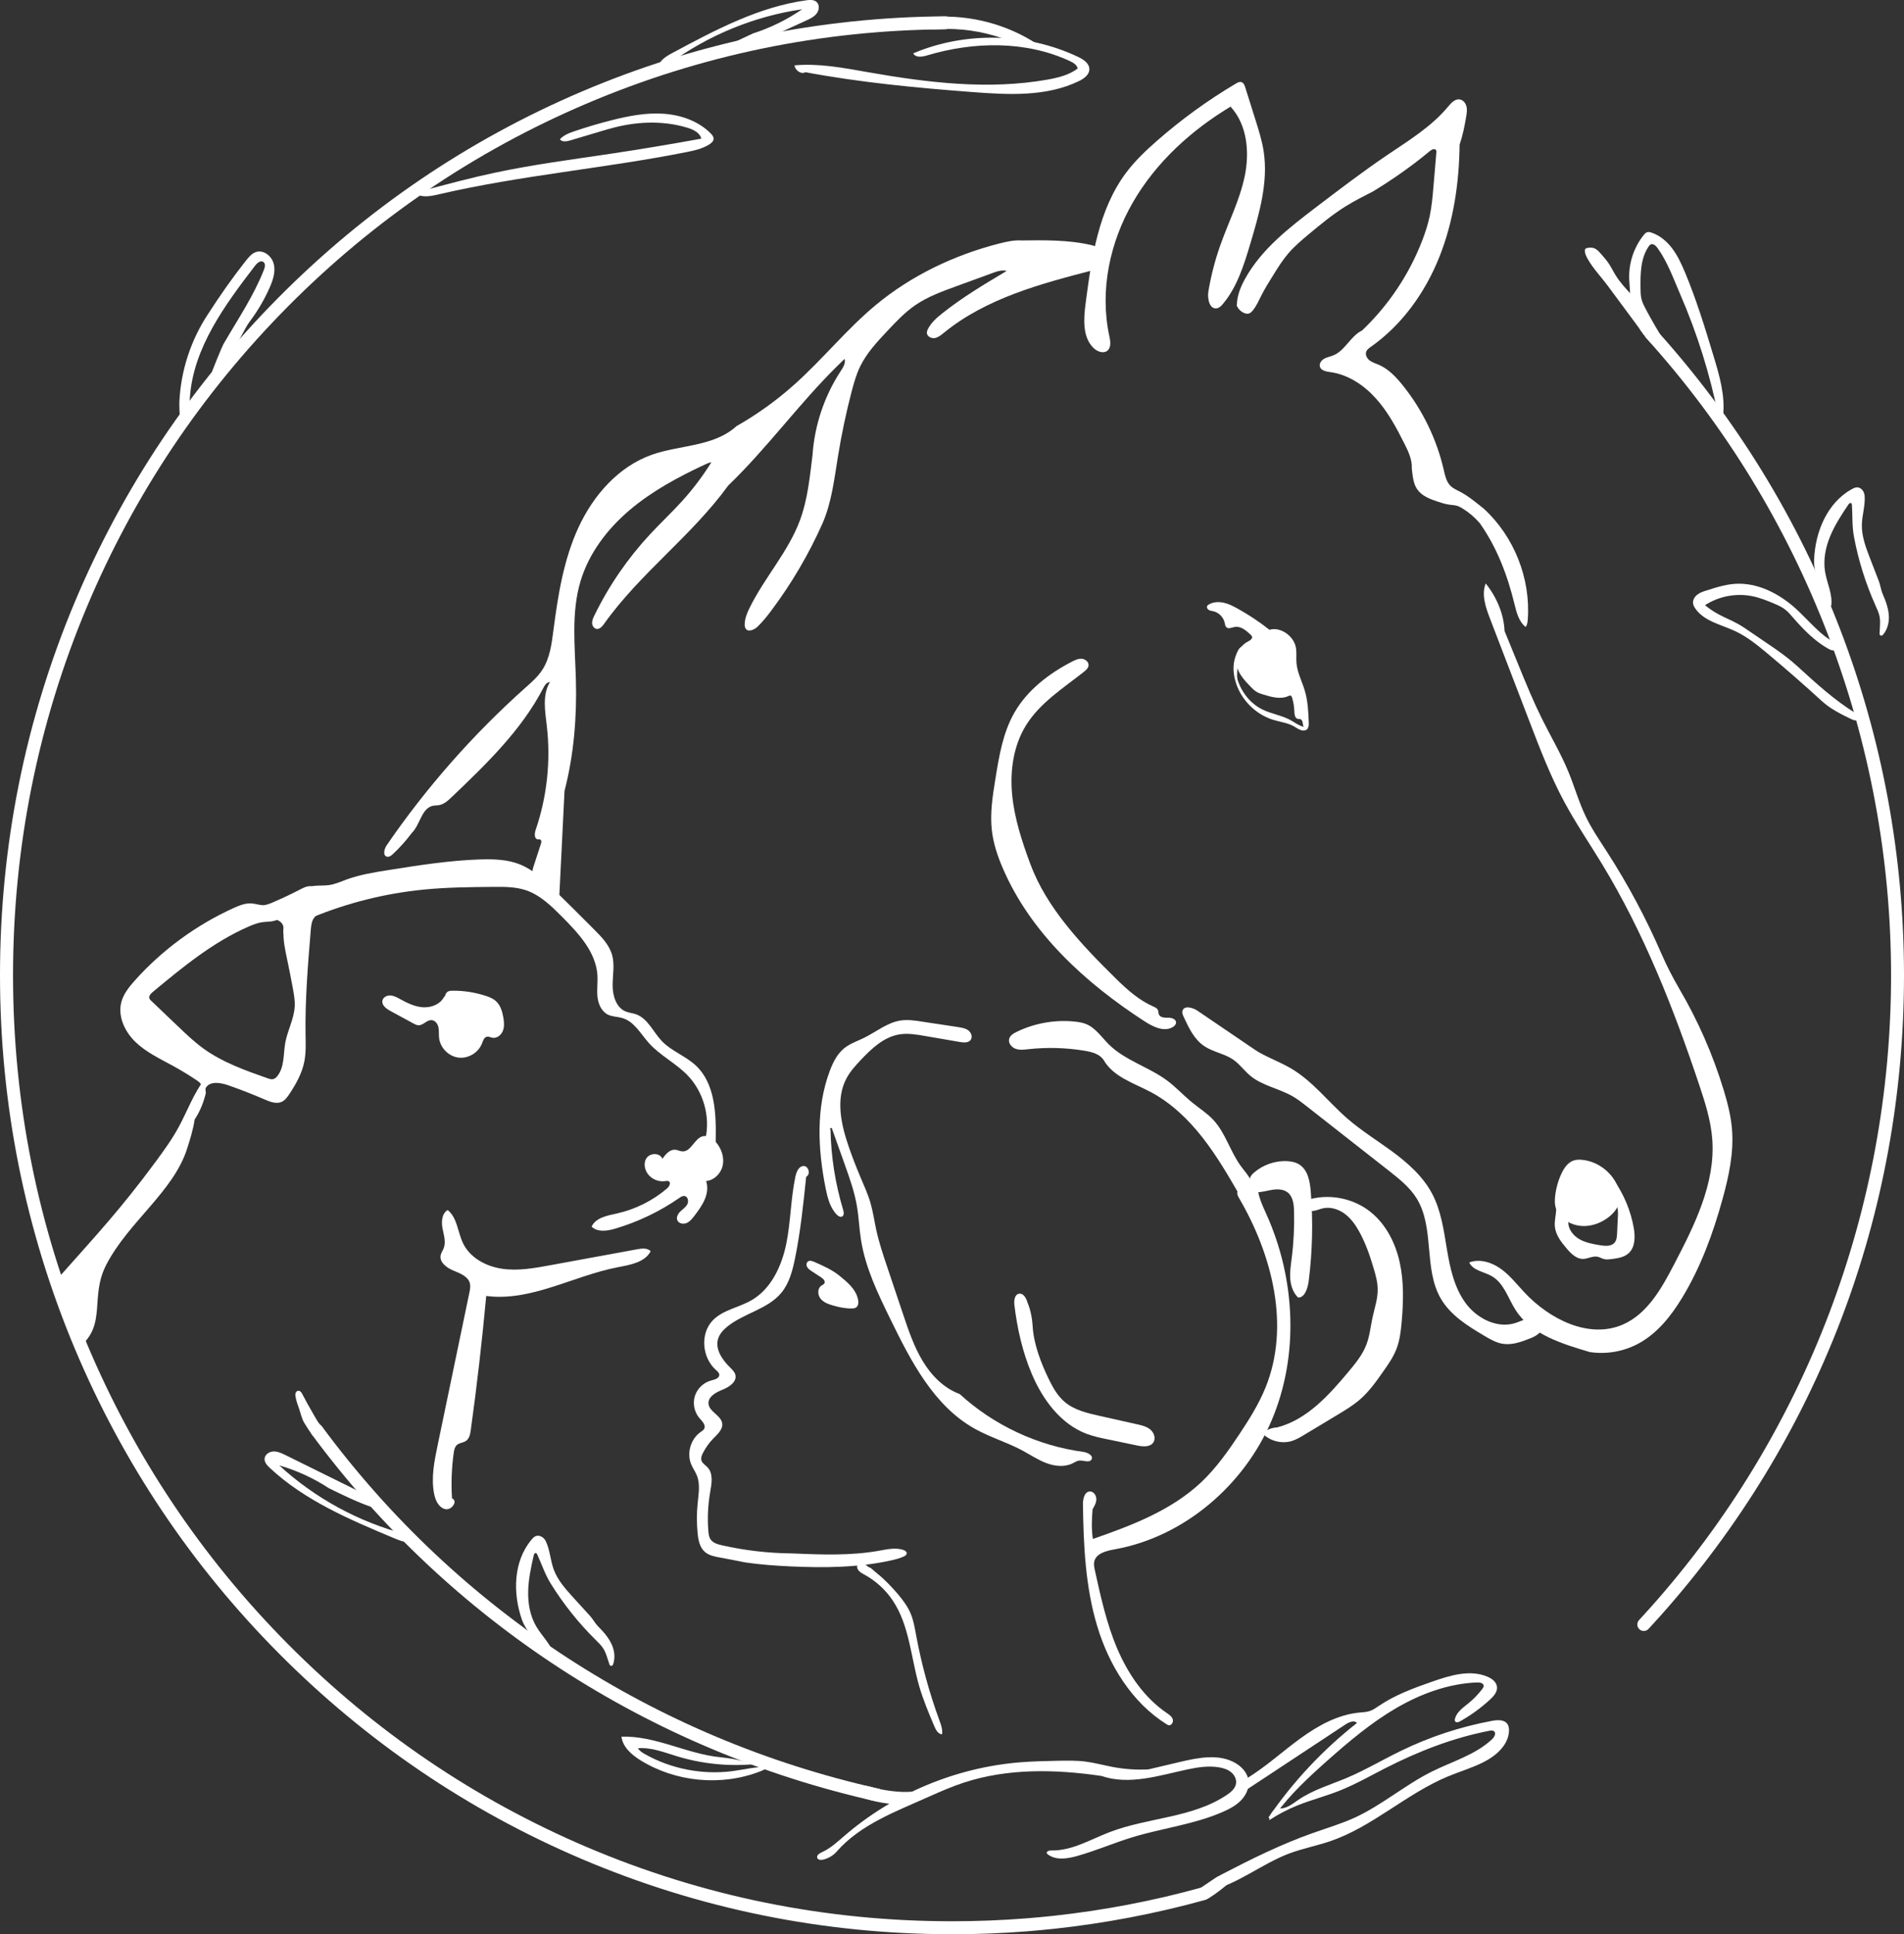 <?xml version="1.0" encoding="UTF-8"?>
<svg id="Ebene_1" data-name="Ebene 1" xmlns="http://www.w3.org/2000/svg" viewBox="0 0 376.74 382.66">
  <rect x="0" y="0" width="376.74" height="382.66" fill="#333333" stroke="none"/>
  <defs>
    <style>
      .cls-1 {
        fill: #fff;
      }
    </style>
  </defs>
  <path class="cls-1" d="M159.34,14.28c10.94,2.05,22.05,3.1,33.15,3.94,7.1.54,14.58.93,20.98-2.17.99-.48,2.07-1.24,2.08-2.34.01-1.18-1.18-1.96-2.24-2.46-10.12-4.8-22.29-5.06-32.61-.7.44.89,1.73.72,2.68.43,9.25-2.78,19.56-2.97,28.32,1.11.67.31,1.41.75,1.53,1.47-1.7,1.29-3.86,1.81-5.96,2.19-11.72,2.08-23.77.6-35.49-1.46-4.82-.85-9.7-1.8-14.57-1.36.13,1.07,1.41,1.83,2.12,1.36h0Z"/>
  <path class="cls-1" d="M256.85,256.7c-.99-.95-1.45-2.35-1.55-3.72s.12-2.74.29-4.1c.39-3.08.54-6.18.46-9.28-.04-1.35-.2-2.86-1.26-3.69-.82-.65-1.97-.69-3.01-.53-1.04.16-2.05.49-3.29.51-.1-1.01-1.31-1.76-1.15-2.77.07-.44.4-.79.74-1.09,1.79-1.58,4.21-2.43,6.59-2.31.84.04,1.7.21,2.41.66,1.72,1.08,2.12,3.37,2.28,5.39.47,5.88.33,11.82-.41,17.67-.19,1.48-.81,3.32-2.1,3.26h0Z"/>
  <path class="cls-1" d="M259.34,237.21c4.06-1.04,8.58-.06,11.85,2.56,3.06,2.45,4.93,6.16,5.77,9.98.84,3.83.73,7.8.39,11.71-.16,1.87-.38,3.75-1.07,5.5-.62,1.57-1.6,2.97-2.57,4.35-1.38,1.97-2.79,3.97-4.61,5.55-1.32,1.15-2.83,2.06-4.33,2.97-2.23,1.34-4.46,2.68-6.68,4.02-.78.47-1.57.94-2.43,1.22-2.03.64-4.4.03-5.87-1.5.79-.72,1.86-1.12,2.93-1.18,5.86-1.52,10.19-6.33,14.07-10.97,1.4-1.67,2.81-3.39,3.58-5.42.65-1.7.82-3.54,1.2-5.32.4-1.85,1.04-3.67,1.03-5.55,0-1.44-.39-2.84-.8-4.21-.74-2.5-1.59-4.98-2.85-7.26-.74-1.34-1.65-2.63-2.89-3.54-1.24-.91-2.84-1.41-4.34-1.06-.64.15-1.24.45-1.9.51s-1.41-.19-1.64-.8.51-1.38,1.16-1.55h0Z"/>
  <path class="cls-1" d="M204.34,262.46c-.11-1.64-.4-3.27-1.02-4.74-.25-.87-.81-1.94-1.7-1.77-.89.17-1.01,1.38-.9,2.28.57,4.66,1.61,9.28,3.44,13.59,2.16,5.09,5.73,9.94,10.91,11.87,1.3.48,2.66.77,4.01,1.05,1.97.41,3.95.82,5.92,1.23,1.14.24,2.57.36,3.21-.6.52-.79.15-1.91-.57-2.53s-1.68-.84-2.6-1.05c-2.51-.56-5.02-1.13-7.53-1.69-2.41-.54-4.91-1.13-6.8-2.71-1.33-1.11-2.24-2.63-3.01-4.18-1.71-3.46-3.13-7.18-3.37-10.76h0Z"/>
  <path class="cls-1" d="M216.24,304.45c-.29-1.93-.22-3.92-.05-5.87.37-.63.75-1.3.74-2.02s-.54-1.51-1.27-1.49c-1.07.02-1.39,1.46-1.38,2.53.11,8.11.48,16.33,2.82,24.1,2.34,7.77,6.87,15.14,13.76,19.44.11.07.23.14.36.17.57.13,1.01-.63.82-1.19s-.71-.91-1.2-1.24c-4.46-3.05-7.62-7.7-9.75-12.66-2.12-4.96-3.29-10.28-4.45-15.55-.12-.57-.25-1.17-.12-1.74.36-1.62,2.38-2.12,4.02-2.41,13.76-2.46,25.62-12.66,31.08-25.52,5.46-12.86,4.71-27.99-1.02-40.73-1.03-2.28-2.23-4.76-1.57-7.18-1.21.37-2.36.96-3.37,1.71-.41.3-.83.7-.85,1.2-.02.37.18.71.36,1.03,6.6,11.28,10.15,25.36,5.24,37.47-1.32,3.26-3.2,6.25-5.14,9.18-2.25,3.39-4.62,6.75-7.58,9.55-5.95,5.62-13.84,8.59-21.46,11.24h0Z"/>
  <path class="cls-1" d="M245.4,236.67c-2.3-3.99-4.62-7.99-7.46-11.62-2.84-3.62-6.24-6.89-10.32-9.04-3.33-1.75-7.31-2.97-9.23-6.27-.76-1.2-2.3-1.61-3.7-1.85-3.69-.62-7.48-.73-11.2-.32-.85.1-1.74.21-2.54-.08s-1.49-1.13-1.27-1.96c.18-.67.84-1.08,1.47-1.38,3.58-1.75,7.66-2.46,11.61-2.03.73.08,1.46.2,2.15.48,1.88.77,3.06,2.6,4.5,4.03,3.23,3.2,7.91,4.45,11.56,7.17,1.75,1.31,3.24,2.95,4.94,4.33,1.39,1.14,2.94,2.11,4.16,3.42,2.42,2.6,3.35,6.26,5.44,9.13.65.9,1.42,1.72,1.94,2.71.51.98.74,2.2.25,3.2-.72-.03-1.45-.05-2.3.06h0Z"/>
  <path class="cls-1" d="M164.33,223.35c.09,5.41.94,10.81,2.5,16,.14.47.22,1.12-.22,1.33-.36.17-.77-.1-1.04-.38-1.33-1.37-1.82-3.32-2.2-5.19-1.55-7.73-1.95-15.96.85-23.33.63-1.66,1.47-3.32,2.86-4.43,1.14-.9,2.55-1.37,3.86-2.01,2.43-1.19,4.62-3.06,7.3-3.45,1.38-.2,2.78,0,4.15.22,2.42.37,4.83.73,7.25,1.1.7.11,1.44.23,2,.67s.84,1.31.41,1.87c-.45.59-1.35.52-2.08.4-2.32-.4-4.65-.8-6.97-1.2-1.68-.29-3.39-.58-5.07-.3-3.08.51-5.51,2.83-7.66,5.11-1.02,1.08-2.03,2.2-2.74,3.51-2.25,4.13-1.1,9.25.44,13.69.69,1.99,1.45,3.95,2.27,5.89.71,1.68,1.48,3.35,1.99,5.1.51,1.74.76,3.55,1.14,5.32.56,2.56,1.39,5.05,2.23,7.53,1.04,3.09,2.08,6.19,3.12,9.29,1.06,3.16,2.14,6.35,3.86,9.19,1.72,2.85,4.18,5.37,7.31,6.51,6.74,6.18,15.4,10.23,24.47,11.45.86.12,2.02.72,1.62,1.48-.4.77-1.57.15-2.44.24-.46.05-.86.32-1.28.53-1.6.81-3.55.6-5.23-.04-1.68-.63-3.17-1.65-4.76-2.5-3.03-1.62-6.38-2.6-9.38-4.28-8.11-4.52-12.65-13.37-16.72-21.71-2.46-5.03-4.94-10.15-5.81-15.68-.35-2.25-.43-4.53-.82-6.77-.48-2.77-1.43-5.43-2.37-8.07-.87-2.43-1.74-4.87-2.6-7.3-.31-.01-.55.39-.24.22h0Z"/>
  <path class="cls-1" d="M166.14,252.42c-1.48-1.21-3.25-1.99-5-2.76-.41-.18-.93-.36-1.29-.08-.32.25-.33.75-.13,1.1s.55.59.89.81c.62.41,1.24.81,1.86,1.22.41.27.88.72.66,1.16-.12.24-.4.34-.62.49-.79.55-.75,1.81-.15,2.56s1.56,1.1,2.49,1.36c1.21.35,2.45.61,3.71.58.29,0,.59-.03.83-.19.51-.34.51-1.08.37-1.67-.46-2.02-2.13-3.36-3.62-4.58h0Z"/>
  <path class="cls-1" d="M159.51,232.81c.94-.43.5-2.19-.53-2.13-.94.05-1.39,1.15-1.59,2.07-.94,4.4-.92,8.96-1.82,13.36-.91,4.4-2.99,8.89-6.88,11.13-2.51,1.45-5.65,1.9-7.66,3.98-2.54,2.64-2.12,7.4.64,9.82.29.26.63.54.65.93.04.71-.9.96-1.59,1.14-1.51.39-2.78,1.6-3.24,3.09s-.1,3.2.93,4.38c.53.61,1.29,1.35.92,2.08-.15.29-.44.46-.7.64-1.98,1.37-2.8,4.19-1.87,6.41.33.77.83,1.46,1.14,2.25.66,1.69.32,3.58.14,5.39-.21,2-.21,4.01-.01,6.01.13,1.33.41,2.76,1.41,3.65.79.7,1.88.92,2.91,1.11,1.69.32,3.38.63,5.07.98,2.96.44,5.95.65,8.93.79,6.7.31,13.49.26,20.04-1.2.83-.19,1.65-.4,2.42-.75.28-.13.59-.34.59-.65,0-.33-.35-.54-.66-.65-1.55-.52-3.24-.13-4.84.16-5.68,1.01-11.5.76-17.37.52-4.61-.05-9.22-.59-13.72-1.61-.82-.19-1.71-.44-2.2-1.13-.34-.48-.41-1.1-.46-1.68-.21-2.57-.08-5.16.36-7.7.29-1.68.65-3.64-.51-4.89-.43-.46-1.06-.8-1.23-1.41-.13-.47.07-.97.29-1.41.55-1.08,1.26-2.08,2.11-2.94.83-.85,1.88-1.78,1.72-2.95-.22-1.6-2.56-2.27-2.71-3.88-.12-1.41,1.47-2.27,2.78-2.79s2.86-1.55,2.54-2.92c-.14-.59-.61-1.04-1.04-1.46-1.55-1.52-3.02-3.63-2.38-5.7.3-.96,1.01-1.73,1.78-2.37,3.3-2.69,8.05-3.45,10.75-6.74,1.54-1.87,2.18-4.32,2.67-6.69,1.1-5.35,1.66-10.79,2.22-16.21h0Z"/>
  <path class="cls-1" d="M173.81,311.5c-.52-.43-1.03-.86-1.54-1.31-.82-.18-1.34-1.36-2.14-1.12-.55.16-.68.95-.38,1.44s.84.77,1.34,1.04c2.23,1.23,4.17,3,5.58,5.13,3.28,4.92,3.56,11.18,5.2,16.87.79,2.74,1.9,5.37,3.01,7.99.3.71.75,1.53,1.52,1.57.15-.93-.19-1.86-.52-2.75-2.01-5.48-3.55-11.13-4.61-16.86-.26-1.41-.5-2.85-1.04-4.18-.59-1.44-1.53-2.71-2.53-3.9-1.32-1.56-2.76-3-3.87-3.92h0Z"/>
  <path class="cls-1" d="M320.27,235.22c-1.02-3.09-3.97-5.44-7.2-5.76-.58-.06-1.18-.05-1.73.14-1.13.39-1.86,1.48-2.37,2.56-.68,1.45-1.11,3.01-1.27,4.6-.07.71-.09,1.44.11,2.12.15.53.43,1.02.77,1.45,1.07,1.36,2.78,2.14,4.51,2.22,1.72.08,3.45-.51,4.86-1.5.96-.67,1.82-1.56,2.28-2.64s.32-2.3.04-3.17Z"/>
  <path class="cls-1" d="M332.2,195.49c3.74,6.34,6.72,13.12,8.86,20.16.76,2.51,1.42,5.06,1.64,7.68.4,4.69-.62,9.38-1.87,13.91-1.87,6.78-4.32,13.46-7.97,19.48-2.21,3.64-4.96,7.11-8.72,9.12-2.9,1.55-6.3,2.14-9.56,1.65-5.54-1.64-11.57-3.47-14.67-8.28-1.51-2.34-2.32-5.36-4.74-6.74-1.55-.89-3.71-1.09-4.46-2.71,2.06-.77,4.42-.04,6.21,1.23,1.79,1.27,3.16,3.03,4.66,4.64,4.97,5.35,12.8,9.32,19.5,6.43,4.87-2.11,7.69-7.15,10.14-11.86,4.06-7.78,8.24-16.08,7.58-24.84-.28-3.71-1.43-7.29-2.61-10.82-5.05-15.09-10.93-30-19.19-43.59-2.52-4.14-5.26-8.16-7.55-12.44-2.68-5.01-4.73-10.33-6.76-15.63-2.63-6.84-5.26-13.69-7.88-20.53-.85-2.22-1.71-4.7-.84-6.92,2.22,2.75,3.61,6.16,3.73,9.4.97,2.37,1.94,4.75,2.91,7.12,1.41,3.45,2.83,6.9,4.49,10.24,1.74,3.51,3.75,6.89,5.24,10.51,1.2,2.91,2.05,5.96,3.41,8.79,1.2,2.51,2.79,4.81,4.29,7.15,4.1,6.36,7.67,13.05,10.68,19.99,1.08,2.49,2.33,4.89,3.49,6.86h0Z"/>
  <path class="cls-1" d="M248.32,207.69c-3.8-2.58-7.6-5.17-11.41-7.75-.96-.65-2.65-1.06-2.94.06-.1.4.07.81.25,1.19.99,2.15,2.07,4.42,4.03,5.75,1.76,1.2,4.02,1.49,5.77,2.7,1.27.89,2.19,2.2,3.38,3.19,2.41,2,5.72,2.51,8.42,4.09.96.56,1.84,1.24,2.71,1.93,5.42,4.25,10.85,8.51,16.27,12.76,2.03,1.6,4.11,3.24,5.48,5.43,3.64,5.84,1.35,13.93,4.81,19.87,1.92,3.31,5.33,5.42,8.62,7.37,1.15.68,2.35,1.38,3.67,1.58,1.84.28,3.67-.4,5.4-1.08,1.12-.44,2.45-1.19,2.34-2.39-.09-1.04-1.31-1.64-2.35-1.56s-1.98.62-2.98.93c-3.61,1.12-7.62-.96-9.84-4.02-2.22-3.06-3.04-6.91-3.66-10.64-.62-3.73-1.14-7.58-2.91-10.92-1.82-3.46-4.85-6.13-8-8.44-2.91-2.13-6-4.04-8.74-6.41-3.88-3.36-7.03-7.64-11.52-10.14-2.4-1.34-5.02-2.28-6.83-3.52h.01Z"/>
  <path class="cls-1" d="M165.59,366.28c-.71.81-1.69,1.39-2.74,1.63-.42.1-.98.07-1.14-.34-.2-.51.44-.92.93-1.14,1.68-.75,3.05-2.04,4.45-3.24,9.67-8.34,22.03-13.51,34.76-14.54,2.42-.19,4.85-.25,7.28-.3,1.9-.04,3.8-.08,5.68.16,1.78.23,3.52.71,5.29,1.05,2.34.44,4.72.63,7.14.49,2.07-.49,4.13-.98,6.19-1.46,3.71-.88,7.87-1.7,11.13.27,1.19.72,2.21,1.85,2.46,3.23.26,1.44-.38,2.93-1.38,4-1,1.07-2.32,1.77-3.66,2.36-5.69,2.5-11.98,3.21-17.93,5.03-3.69,1.13-7.25,2.68-10.96,3.72-1.93.54-4.18.88-5.77-.34-.07-.05-.15-.12-.18-.2-.16-.37.43-.58.84-.57,4.08.1,7.78-2.17,11.59-3.63,7.62-2.92,16.44-2.8,23.2-7.37.82-.55,1.65-1.26,1.8-2.24.13-.83-.3-1.69-.96-2.23-.65-.54-1.48-.81-2.32-.96-2.13-.38-4.32-.03-6.43.42-5.57,1.2-11.43,3.15-16.92,1.27-9.07-1.33-18.52-1.54-27.23,1.32-2.32.76-4.56,1.73-6.79,2.73-6.44,2.91-13.56,5.45-18.33,10.87h0Z"/>
  <path class="cls-1" d="M246.85,351.74c3.68-2.27,6.89-5.22,10.39-7.77,3.5-2.55,7.43-4.75,11.74-5.16.75-.07,1.51-.09,2.21-.36.58-.22,1.09-.59,1.61-.94,3.23-2.19,6.95-3.56,10.64-4.84,3.52-1.23,7.44-2.41,10.87-.96.88.37,1.76,1.02,1.89,1.96.14,1.01-.63,1.9-1.38,2.58-1.8,1.65-3.79,3.1-5.92,4.29-.3.17-.73.31-.95.04-.13-.16-.11-.4-.05-.59.36-1.31,1.59-2.15,2.65-3.01,1.02-.83,1.94-1.78,2.74-2.83.15-.19.29-.41.28-.64-.03-.53-.74-.68-1.27-.66-5.68.21-11.18,2.24-16.08,5.1-4.91,2.87-9.28,6.55-13.53,10.32-3.73,3.31-7.41,6.72-10.35,10.75-.33.45-.96.96-1.36.56,4.84-7.08,10.78-13.42,17.53-18.72-.59-.6-1.59-.15-2.3.31-6.49,4.28-12.97,8.56-19.46,12.84-.3.2-.79.37-.97.05-.07-.13-.05-.29-.02-.44.16-.71.45-1.48,1.1-1.89h.02Z"/>
  <path class="cls-1" d="M253.08,357.76c1.38.16,2.59-.83,3.73-1.62,2.93-2.03,6.43-3.04,9.71-4.42,3.65-1.55,7.07-3.58,10.63-5.31,5.72-2.79,11.81-4.8,18.07-5.96,1.07-.2,2.39-.28,3.03.6.3.42.36.97.33,1.49-.18,2.8-2.65,4.9-5.16,6.14-2.24,1.11-4.65,1.82-6.96,2.78-8.18,3.41-14.85,9.92-23.23,12.79-2.67.91-5.45,1.44-8.09,2.42-5.43,2.04-10.06,5.99-15.89,7.46-.41-1.43,1.13-2.6,2.45-3.28,5.84-3.04,11.75-5.97,17.96-8.17,2.84-1.01,5.74-1.86,8.48-3.12,5.36-2.48,9.91-6.46,15.2-9.09,4.05-2.01,8.59-3.29,11.89-6.38.46-.43.88-1.23.37-1.6-.25-.18-.59-.14-.89-.08-7.22,1.39-14.14,4.1-20.69,7.45-3.01,1.54-5.96,3.22-9.11,4.46-2.72,1.07-5.56,1.79-8.26,2.89-1.93.78-3.77,1.75-5.51,2.89.04-1.13.94-2.45,1.94-2.33Z"/>
  <path class="cls-1" d="M244.8,134.73c-.04-1.59-.05-3.26.67-4.67.3-.57.71-1.11.81-1.75,0-.06.01-.13,0-.19-.05-.18-.29-.23-.48-.19-.49.11-.79.61-.98,1.08-.75,1.86-.76,3.99-.01,5.72h0Z"/>
  <path class="cls-1" d="M216.42,53.42c-10.46,2.7-21.29,5.58-29.66,12.42-.54.44-1.11.92-1.79,1.04s-1.52-.3-1.57-.99c-.02-.3.1-.59.24-.86.66-1.26,1.76-2.21,2.87-3.09,3.97-3.15,8.33-5.75,12.68-8.34-.96-.25-1.96.1-2.88.44-2.43.89-4.85,1.77-7.28,2.66-2.74,1-5.51,2.02-7.92,3.67-2.07,1.42-3.8,3.26-5.51,5.08-2.05,2.18-4.13,4.4-5.43,7.1-.74,1.53-1.2,3.19-1.64,4.83-1.11,4.25-2.02,8.55-2.72,12.88-.73,4.49-1.25,9.08-3.03,13.21-2.72,6.13-6.14,11.95-10.16,17.32-.84,1.12-1.72,2.23-2.74,3.2-.65.61-1.8,1.12-2.32.4-.17-.23-.21-.53-.21-.82,0-1.15.45-2.26.96-3.29,2.95-6.03,7.7-11.14,10.01-17.45,1.5-4.08,1.91-8.47,2.45-12.8.4-5.89,2.34-11.68,5.58-16.62.48-.73,1.01-1.57.77-2.41-.46.44-.92.89-1.38,1.34-7.62,7.49-13.9,16.26-21.66,23.73-7.19,9.92-17.43,17.33-24.53,27.32-.38.53-.89,1.14-1.53,1.03-.52-.09-.85-.64-.86-1.17s.22-1.02.45-1.49c2.86-5.88,6.61-11.33,11.06-16.11,2.06-2.21,4.26-4.27,6.29-6.51,2.16-2.38,4.1-4.96,5.8-7.68-.46.06-.9.26-1.32.46-5.25,2.45-10.4,5.22-14.82,8.96-4.42,3.74-8.09,8.54-9.75,14.09-1.88,6.26-1.1,12.97-.92,19.5.2,7.4-.39,14.82-2.25,22l-1.04,20.97-4.4-3.46c-.3-.24-.61-.49-.78-.83-.27-.57-.08-1.23.12-1.83.48-1.46.95-2.93,1.43-4.39.1-.29.15-.69-.13-.83-.15-.07-.32-.03-.48-.04-.72-.08-.68-1.14-.45-1.82,2.27-6.61,3.03-13.72,2.22-20.66-.34-2.92-.91-6.11.62-8.63-.62-.02-1.03.62-1.31,1.17-4.35,8.38-11.3,15.06-18.13,21.58-.73.7-1.52,1.42-2.51,1.59-.39.07-.79.04-1.18.12-2.3.47-2.52,3.75-4.2,5.38-1.11,1.5-2.37,2.9-3.73,4.17-.33.31-.75.63-1.19.52-.86-.22-.55-1.52-.05-2.25,7.84-11.43,17.07-21.91,27.41-31.14,1.23-1.09,2.49-2.19,3.38-3.56,1.49-2.28,1.85-5.1,2.2-7.8.9-6.95,2.02-13.99,4.95-20.36,2.94-6.37,7.93-12.08,14.55-14.41,5.59-1.97,12.21-1.55,16.72-5.65,4.09-2.32,7.93-5.08,11.43-8.21,5.61-5,10.34-10.94,16.12-15.74,7.04-5.85,15.52-9.89,24.39-12.17,1.49-.38,3.04-.72,4.5-.62,4.56-.06,9.17-.12,13.62.88.7.16,1.45.37,1.91.92.43.51.53,1.21.51,1.87-.03.66-.19,1.33-.61,1.83s-1.17.77-1.17.34h.01Z"/>
  <path class="cls-1" d="M243.67,20.99c-7.88,4.7-14.9,11.07-19.49,19.01-4.6,7.94-6.62,17.53-4.68,26.49.22,1.01.41,2.27-.41,2.91-.78.61-1.96.16-2.68-.52-2.24-2.14-2.01-5.72-1.61-8.79,1.18-9.09,2.54-18.63,8.05-25.96,1.73-2.3,3.82-4.29,5.98-6.19,4.87-4.28,10.14-8.11,15.72-11.41.33-.2.71-.4,1.08-.29.44.13.64.63.77,1.07.68,2.15,1.35,4.3,2.03,6.45.64,2.04,1.29,4.08,1.61,6.2.93,6.08-.85,12.21-2.6,18.11-1.27,4.25-2.6,8.62-5.44,12.03-.33.4-.72.81-1.23.89-1.44.25-1.91-1.89-1.67-3.34.52-3.09,1.3-6.14,2.35-9.1,1.61-4.57,3.85-8.94,4.84-13.69.98-4.75.5-10.14-2.77-13.72"/>
  <path class="cls-1" d="M244.74,60.39c0-1.82.71-3.58,1.59-5.18,3.24-5.9,8.75-10.16,14.11-14.24,4.61-3.51,9.21-7.02,14.01-10.27,4.27-2.89,8.76-5.62,12.06-9.58.62-.74,1.39-1.6,2.34-1.45.67.11,1.16.74,1.32,1.4s.05,1.35-.06,2.02c-.31,1.84-.67,3.67-1.3,5.52-.09,7.56-1.2,15.18-4,22.21-2.8,7.03-7.38,13.45-13.57,17.8-.35.25-.72.51-.89.9-.26.63.11,1.37.64,1.78s1.21.6,1.83.87c1.88.81,3.34,2.34,4.63,3.93,3.97,4.9,6.81,10.71,8.22,16.85.26,1.12.5,2.31,1.3,3.13.55.56,1.3.88,2,1.24,1.7.9,3.16,2.17,4.62,3.31,5.99,5.49,9.29,13.79,8.71,21.89-.04.53-.1,1.09-.42,1.52-1.37-1.07-1.81-2.91-2.23-4.6-1.37-5.61-3.44-11.12-6.85-15.94-.97-1.13-2.12-2.11-3.38-2.89-.35-.22-.71-.42-1.11-.54-.48-.14-.98-.15-1.47-.22-.84-.11-1.65-.37-2.46-.64-1.48-.5-3.05-1.1-3.94-2.38-.82-1.17-.91-2.68-1.09-4.14.1-1.72-.68-3.36-1.45-4.9-1.59-3.17-3.28-6.33-5.65-8.96-2.37-2.64-5.5-4.73-9.01-5.21-.81-.11-1.83-.28-2.07-1.06-.19-.62.27-1.27.84-1.59s1.23-.42,1.83-.67c2.31-.94,3.39-3.82,5.66-4.91,5.2-4.93,9.29-11.03,11.88-17.72.63-1.63,1.18-3.29,1.53-5,.39-1.88.56-3.79.72-5.7.19-2.27.39-4.55.58-6.82.01-.14.02-.28-.04-.41-.21-.44-.87-.18-1.24.14-3.53,2.94-7.29,5.58-11.25,7.99-1.87.95-3.74,1.9-5.52,3.01-2.5,1.57-4.78,3.45-7.04,5.33-1.48,1.23-2.96,2.47-4.21,3.93-1.12,1.31-2.03,2.77-2.94,4.23-.83,1.33-1.67,2.67-2.38,4.07-.52,1.03-.98,2.1-1.71,2.99-.22.27-.48.53-.82.61-.28.07-.58,0-.85-.1-.71-.29-1.3-.89-1.55-1.62,0-.03,0-.06.05.06h0Z"/>
  <path class="cls-1" d="M203.88,170.97c-1.65-4.46-3.16-9.03-3.61-13.76-.45-4.73.25-9.7,2.76-13.74,2.75-4.43,7.34-7.32,11.44-10.56.42-.33.87-.73.92-1.27.05-.69-.64-1.25-1.33-1.31s-1.35.26-1.96.57c-4.58,2.37-8.86,5.65-11.41,10.13-2.24,3.94-3,8.52-3.72,12.99-.56,3.44-1.12,6.93-.7,10.39.31,2.55,1.14,5.02,2.16,7.38,5.52,12.82,16.33,22.68,28.05,30.27,1.68,1.09,3.86,2.16,5.58,1.13.34-.21.66-.54.64-.94-.03-.68-.92-.92-1.59-.91s-1.53-.01-1.8-.64c-.12-.28-.07-.61-.2-.89-.16-.36-.56-.53-.92-.69-2.79-1.22-5.12-3.29-7.3-5.43-6.88-6.76-13.81-14.08-17-22.72h0Z"/>
  <path class="cls-1" d="M251.19,124.6c-1.99-1.57-4.11-2.98-6.33-4.21-.88-.49-1.79-.95-2.78-1.16s-2.07-.14-2.93.38c-.11.07-.21.14-.28.25-.16.27.03.64.3.81s.61.19.92.26c1.11.26,2.02,1.21,2.25,2.33.06.29.09.61.3.82.41.41,1.08.07,1.64-.04,1.19-.23,2.27.67,3.15,1.5.12.12.25.24.3.41.11.44-.39.75-.79.97-1.69.94-2.63,3.08-2.17,4.96.37,1.54,1.51,2.75,2.61,3.9.39.41.79.82,1.27,1.1.41.25.88.39,1.34.53,1.61.5,3.39.99,4.93.3.14-.07.3-.14.45-.09.17.06.25.25.3.42.26.88.41,1.8.44,2.72.02.58.11,1.33.68,1.46.17.04.36,0,.52.06.38.13.45.63.5,1.04s.28.9.68.85c.41-.05.5-.6.48-1.01-.08-2.2-.17-4.44-.8-6.55-.55-1.83-1.49-3.56-1.64-5.47-.08-1.02.07-2.06-.12-3.06-.47-2.42-3.22-4.13-5.21-3.48h0Z"/>
  <path class="cls-1" d="M246.89,126.96c-1.29.68-2.19,1.97-2.57,3.38s-.29,2.91.1,4.31c.98,3.63,3.93,6.67,7.53,7.77,1.36.41,2.82.58,4.06,1.27.46.26.89.58,1.39.75s1.12.12,1.42-.4c-.64-.14-1.28-.34-1.87-.64-.56-.28-1.08-.65-1.63-.95-1.74-.94-3.77-1.22-5.54-2.09-3.11-1.53-5.17-4.89-5.35-8.35-.07-1.44.21-3,1.25-4,.41-.4.94-.7,1.23-1.04h0Z"/>
  <path class="cls-1" d="M319.36,233.51c1.96,2.79,3.3,6.01,3.9,9.37.31,1.77.32,3.85-1.01,5.06-.92.83-2.23,1.01-3.45,1.16-.46.05-.93.11-1.38,0-.46-.11-.88-.38-1.34-.48-.94-.18-1.86.42-2.82.44-1.35.03-2.43-1.07-3.31-2.11-1.04-1.23-2.09-2.58-2.28-4.18-.14-1.18.21-2.37.26-3.56.01-.36,0-.73.14-1.06s.46-.62.82-.58c.17.02.32.12.46.22.66.5,1.08,1.31,1.12,2.14.03.65-.17,1.3-.16,1.95.03,1.4,1.04,2.63,2.26,3.31,1.22.68,2.63.93,4.01,1.16,1.03.17,2.26.27,2.91-.53.4-.49.45-1.16.48-1.79.05-1.06.1-2.12.15-3.18.03-.7.07-1.41-.12-2.08-.26-.93-.92-1.7-1.27-2.6-.35-.9-.25-2.14.67-2.66h0Z"/>
  <path class="cls-1" d="M89.44,296.45c-.19-2.99-.08-6,.33-8.97.08-.59.21-1.24.66-1.63.49-.42,1.22-.41,1.75-.77.7-.47.87-1.39.98-2.22,1.22-8.8,2.23-17.62,3.05-26.47,8.85,1.15,17.2-3.97,25.96-5.67,2.48-.48,5.4-.94,6.58-3.18-.64-.68-1.74-.56-2.66-.39-5.74,1.05-11.48,2.11-17.22,3.16-3.14.58-6.35,1.16-9.51.7-3.16-.46-6.32-2.14-7.72-5.01-1.08-2.22-1.14-5.08-3.06-6.61-1.16.68-1.27,2.31-1.02,3.63s.72,2.71.22,3.96c-.18.45-.48.85-.58,1.32-.31,1.41,1.18,2.52,2.51,3.07s2.93,1.15,3.27,2.54c.14.59.02,1.2-.1,1.8-2.09,10.06-4.18,20.12-6.28,30.18-.66,3.18-1.33,6.46-.7,9.65.25,1.29.91,2.72,2.19,3.02s2.59-1.63,1.35-2.12h0Z"/>
  <path class="cls-1" d="M87.91,197.13c-.7,1.5-2.49,2.23-4.14,2.15s-3.18-.84-4.62-1.63c-.6-.33-1.22-.67-1.9-.71s-1.44.34-1.58,1.01c-.19.9.75,1.61,1.56,2.05,1.52.82,3.03,1.64,4.55,2.47.33.18.67.36,1.04.37.94.01,1.64-1.08,2.58-1.02.7.04,1.2.73,1.35,1.41s.05,1.39.13,2.09c.2,1.95,1.86,3.65,3.8,3.91,1.94.26,3.98-.96,4.69-2.79.21-.55.41-1.23.98-1.34.35-.07.69.13,1.04.2.88.18,1.76-.49,2.1-1.33s.26-1.77.11-2.65c-.21-1.2-.57-2.45-1.47-3.26-.57-.52-1.31-.81-2.04-1.05-2.1-.68-4.31-1.03-6.52-1.01-.4,0-.83.03-1.12.3-.4.38-.44,1.14-.55.84h.01Z"/>
  <path class="cls-1" d="M37.02,227.26c.6-1.9,1.21-3.8,1.49-5.77,1.03-1.56,1.76-3.31,2.22-5.25l-.27-2.71c-2.19,2.86-3.4,6.33-5.13,9.49-1.31,2.41-2.93,4.64-4.56,6.85-6.96,9.41-11.4,14.13-19.17,22.88-.46.52-.34,1.86-.45,2.54-.11.66,1.39,3.37,1.64,4,1.11,2.87,1.71,4.44,2.82,7.31,5.64-4.58,2.08-9.96,5.43-16.41,4.41-8.49,13.27-14.43,15.99-22.95h0Z"/>
  <path class="cls-1" d="M139.71,233.65c1.63-.13,3-1.56,3.31-3.17s-.31-3.31-1.38-4.54c-.63-.72-1.55-1.35-2.49-1.17-1.72.34-2.36,3.1-4.11,3.02-.49-.02-.95-.29-1.44-.33-1.08-.08-1.91.9-2.53,1.79-.46-1.19-2.37-1.21-3.11-.18s-.4,2.56.47,3.48c.8.85,2.02,1.29,3.17,1.12.25-.04.52-.1.74.04.48.3.08,1.04-.36,1.41-2.84,2.43-6.28,4.14-9.92,4.95-1.91.42-4.18.83-5,2.6,1.16,1.16,3.1.87,4.68.4,4.5-1.33,8.78-3.38,12.64-6.05.32-.22.69-.47,1.08-.4.65.11.85,1.02.55,1.61-.3.59-.89.96-1.37,1.42s-.87,1.15-.62,1.76c.27.65,1.17.83,1.82.56s1.11-.85,1.54-1.41c1.54-2.01,3.16-4.33,2.34-6.93h0Z"/>
  <path class="cls-1" d="M139.59,225.3c.98-4.43-.4-9.3-3.55-12.57-2.31-2.39-5.43-3.9-7.65-6.38-1.62-1.81-2.88-4.23-5.21-4.93-.97-.3-2.04-.25-2.94-.71-1.26-.65-1.88-2.13-2.02-3.54s.08-2.84-.01-4.25c-.3-4.59-3.74-8.27-6.98-11.53-2.1-2.11-4.3-4.28-7.11-5.25-2.08-.71-4.34-.7-6.54-.68-4.61.04-9.22.08-13.8.54-7.56.75-15,2.61-22.02,5.51-.3.12-.63.25-.94.16-.38-.12-.59-.53-.75-.9-.62-1.42-1.2-3.19-.26-4.43,1.12-1.48,3.4-.99,5.24-1.23,1.19-.15,2.31-.66,3.44-1.08,2.7-.99,5.56-1.45,8.4-1.9,6-.95,12.02-1.9,18.09-2.1,2.66-.08,5.39-.01,7.86.97,2.65,1.06,4.79,3.07,6.83,5.06,2.65,2.58,5.26,5.19,7.87,7.81,1.48,1.48,3.02,3.06,3.58,5.08.54,1.95.09,4.02.1,6.05s.71,4.34,2.58,5.11c.63.26,1.33.31,1.98.53,2.38.8,3.45,3.51,5.18,5.33,1.9,1.98,4.66,2.93,6.68,4.79,3.86,3.58,4.07,9.51,3.98,14.76-.01.55-.12,1.24-.64,1.4-.78.23-1.55-.89-1.39-1.64h0Z"/>
  <path class="cls-1" d="M65.21,179.98c-1.18.3-2.46.67-3.12,1.68-.45.68-.53,1.54-.6,2.35-.57,6.89-1.14,13.8-1.03,20.71.03,1.78.1,3.58-.25,5.33-.47,2.33-1.65,4.44-2.97,6.42-.4.59-.84,1.21-1.49,1.51-1.07.49-2.3,0-3.38-.46-2.39-1.04-4.83-1.99-7.29-2.84-1.5-.52-3.55-.83-4.36.53-.37.61-.48,1.53-1.17,1.69-.55-.44.33-1.24.33-1.96,0-.51-.46-.88-.88-1.16-1.52-1.03-3.09-1.98-4.7-2.87-2.6-1.43-5.34-2.7-7.48-4.75-2.14-2.05-3.58-5.14-2.79-7.99.45-1.6,1.53-2.93,2.63-4.17,5.45-6.09,12.19-11.02,19.64-14.39.98-.44,2-.86,3.07-.88,1.44-.03,2.82.67,4.25.59.62-.03,1.3-.2,1.81.15.83.57.37,1.99-.52,2.46s-1.96.38-2.96.51c-.97.13-1.9.5-2.8.89-7.02,3.07-13.02,8.02-18.91,12.91-.41.34-.87.84-.66,1.34.07.16.19.28.32.4,1.79,1.71,3.58,3.42,5.38,5.13,1.58,1.51,3.17,3.02,4.94,4.31,3.8,2.76,8.31,4.35,12.74,5.91.35.12.72.25,1.09.16.36-.08.63-.35.86-.64,1.39-1.79,1.14-4.3,1.53-6.53.44-2.44,1.73-4.7,1.87-7.18.07-1.19-.14-2.37-.35-3.54-.36-1.94-.74-3.88-1.15-5.82-.4-1.9-.83-3.82-.7-5.76.13-1.93.91-3.92,2.49-5.05.97-.7,2.16-1.01,3.32-1.32.96-.25,2.02-.49,2.9-.03s1.23,2.12.39,2.33h0Z"/>
  <path class="cls-1" d="M51.16,178.97c.89.32,1.87-.04,2.74-.41,1.94-.83,3.85-1.74,5.72-2.71.77-.4,1.74-.8,2.43-.29.41.3.57.86.53,1.37s-.26.98-.49,1.45c-.39.81-.84,1.64-1.61,2.09-.87.51-2.11.52-2.59,1.4-.23.42-.2.93-.18,1.41s.01,1-.26,1.39-.92.56-1.23.19c-.3-.36-.1-.89-.13-1.36-.03-.64-.53-1.18-1.11-1.43s-1.25-.25-1.88-.19c-.55.06-1.15.15-1.61-.14-.4-.25-.6-.75-.62-1.22s.12-.94.3-1.55h0Z"/>
  <path class="cls-1" d="M140.81,10.81c2.52-1.57,5.23-2.82,8.19-4.2,3.45-1.1,6.74-2.72,9.72-4.78-9.48,1.39-18.6,5.13-26.32,10.8-.31.23-.65.47-1.03.49s-.81-.29-.75-.68c.03-.16.14-.31.25-.43.63-.7,1.48-1.16,2.32-1.61,8.36-4.48,16.94-9.04,26.33-10.34.72-.1,1.54-.15,2.07.34.61.56.51,1.61,0,2.27s-1.29,1.04-2.05,1.38c-4.4,2.02-8.8,4.04-13.2,6.06-1.8.82-3.85,1.66-5.53.68h0Z"/>
  <path class="cls-1" d="M120.45,25.51c-2.54.75-5.08,1.51-7.62,2.27-.71.21-1.61.36-2.05-.22.76-.84,1.87-1.26,2.94-1.62,2.4-.81,4.83-1.53,7.29-2.15,3.35-.85,6.8-1.52,10.25-1.29s6.94,1.44,9.37,3.9c.29.29.57.64.57,1.05-.01.48-.42.84-.82,1.1-1.37.88-3,1.23-4.6,1.55-16.2,3.22-32.75,4.58-48.84,8.32-1.38.32-2.86.66-4.19.17.28-.66,1.06-.91,1.75-1.09,4.47-1.19,8.94-2.38,13.46-3.34,7.55-1.61,15.21-2.6,22.85-3.74,6-.9,11.99-1.9,17.96-2.99-.29-1.19-1.59-1.8-2.76-2.16-5.14-1.57-10.72-1.18-15.56.26h0Z"/>
  <path class="cls-1" d="M49.55,63.43c1.5-2.02,2.78-4.21,3.8-6.52.64-1.45,1.19-3.06.84-4.61s-1.94-2.91-3.47-2.46c-.86.26-1.47.99-2.03,1.69-2.65,3.35-5.11,6.85-7.47,10.52-3.45,5.17-5.45,11.29-5.73,17.5-.01.3,0,2.79.18,3.03.34.48,1.12-1.85,1.48-2.31s.39-1.09.43-1.67c.68-9.81,6.91-18.24,12.9-26.05.4-.52,1.08-1.1,1.62-.73.48.33.33,1.06.11,1.59-2.05,5.18-4.92,9.37-8.01,14.69-.27.47-2.42,5.7-2.52,6.24s1.37-1.12,1.89-.97c.5.14,1.27-2.97,1.65-3.32,2.04-1.84,2.82-4.62,4.32-6.63h0Z"/>
  <path class="cls-1" d="M188.37,382.66c-25.43,0-50.1-5.02-73.33-14.91-22.43-9.56-42.57-23.24-59.88-40.66-17.3-17.42-30.88-37.71-40.37-60.3C4.98,243.39,0,218.55,0,192.94s4.98-50.45,14.8-73.84c9.49-22.59,23.07-42.88,40.37-60.3,17.3-17.42,37.45-31.1,59.88-40.66,22.83-9.73,47.06-14.74,72.04-14.91.71,0,1.29.57,1.29,1.29h0c0,.71-.57,1.27-1.27,1.28-24.63.16-48.53,5.11-71.05,14.7-22.13,9.42-42,22.92-59.06,40.11s-30.46,37.2-39.82,59.49c-9.69,23.07-14.6,47.58-14.6,72.85s4.91,49.78,14.6,72.85c9.36,22.29,22.76,42.3,39.82,59.49,17.07,17.19,36.94,30.68,59.06,40.11,22.91,9.76,47.24,14.7,72.32,14.7,4.87,0,9.79-.19,14.61-.57,1.8-.14,3.61-.31,5.39-.5,9.91-1.07,19.79-2.95,29.37-5.61.68-.19,1.38.2,1.57.88h0c.19.68-.21,1.4-.89,1.59-9.72,2.69-19.73,4.6-29.78,5.69-1.81.19-3.65.37-5.47.51-4.89.38-9.87.58-14.81.58h0Z"/>
  <path class="cls-1" d="M324.38,322.32h0c-.52-.48-.54-1.29-.06-1.81.79-.86,1.58-1.72,2.35-2.59,30.64-34.37,47.51-78.76,47.51-124.99s-17.19-91.5-48.44-126.03c-.47-.52-.44-1.33.08-1.8h0c.52-.48,1.34-.45,1.82.08,31.67,35.01,49.1,80.32,49.1,127.75s-17.1,91.86-48.16,126.7c-.78.88-1.59,1.76-2.39,2.63-.48.52-1.3.55-1.82.06h0Z"/>
  <path class="cls-1" d="M173.29,356.36c-44.86-10.04-84.4-35.75-111.6-72.58-.42-.57-.3-1.38.28-1.8h0c.57-.41,1.37-.29,1.78.28,26.83,36.33,65.84,61.7,110.1,71.6.69.15,1.12.83.97,1.52h0c-.15.7-.84,1.14-1.53.98h0Z"/>
  <path class="cls-1" d="M362.37,126.74c-1.58-.92-2.89-2.23-4.18-3.52-.63-.63-1.27-1.27-1.9-1.9-3.26-3.26-7.62-5.85-12.23-5.84-2.18,0-4.29.67-6.37,1.33-.64.2-1.3.41-1.83.82s-.94,1.06-.86,1.72c.04.39.24.74.46,1.06,1.75,2.51,5.11,3.16,7.88,4.45,2.36,1.11,4.4,2.77,6.4,4.44,3.66,3.06,7.26,6.21,10.78,9.43,1.67,1.52,3.74,2.55,5.78,3.53.28.14.58.27.89.26s.64-.23.67-.54c.04-.37-.33-.65-.65-.85-4.22-2.6-7.9-5.97-11.55-9.31-2.81-2.58-6.12-4.58-9.25-6.76-.86-.6-1.72-1.19-2.64-1.69-1.25-.69-2.59-1.21-3.84-1.9-.91-.5-1.76-1.08-2.56-1.74,2.73-1.78,6.17-2.43,9.37-1.78,1.48.3,2.9.87,4.29,1.46.74.31,1.48.64,2.12,1.12.63.47,1.14,1.07,1.65,1.67,2.05,2.36,4.27,4.64,7,6.17.46.26,1.09.48,1.47.1.45-.45-.34-1.42-.89-1.74h0Z"/>
  <path class="cls-1" d="M329.64,70.53c-1.47-1.26-2.95-2.53-4.18-4.02-1.23-1.49-2.22-3.24-2.54-5.16-.33-1.96-.42-3.9-.54-5.88-.19-3.21.85-6.48,2.87-8.99.18-.22.37-.44.64-.53.29-.1.62-.02.91.08,1.67.56,3.08,1.78,4.13,3.19,1.05,1.42,1.79,3.04,2.48,4.67,2.24,5.36,3.95,10.94,5.63,16.5,1.18,3.9,2.37,7.94,1.89,11.98-.35.03-.56,0-.91.02-1.65-8.3-4.2-16.43-7.57-24.19-1.35-3.12-2.49-6.36-4.47-9.12-.33-.46-.88-.97-1.38-.71-.17.09-.29.25-.4.41-1.6,2.36-1.63,5.42-1.59,8.28.01.74.02,1.48.21,2.19.17.65.48,1.25.79,1.84,1.2,2.27,2.49,4.49,3.87,6.66.49.77,1,1.6,1.01,2.51-.29-.1-.64.02-.83.26h0Z"/>
  <path class="cls-1" d="M205.37,8.82c-5.99-3.97-13.29-5.92-20.47-5.47-.74.05-1.74.73-1.65,1.47.05.43.44.76.85.89s.86.1,1.29.07c4.47-.27,8.99.38,13.21,1.88,2.19.78,4.46,1.48,6.76,1.16Z"/>
  <path class="cls-1" d="M241.16,371.17c-.4.16-.77.41-1.13.66-.83.56-1.67,1.13-2.5,1.69.03.47.1.98.22,1.42.1.34.26.71.6.81.3.09.62-.08.88-.25,1.43-.9,2.78-1.93,4.03-3.07.07-.06.14-.13.15-.22.02-.14-.12-.25-.24-.33-.6-.37-1.31-.61-2.01-.72h0Z"/>
  <path class="cls-1" d="M324.17,64.7c-2.03-2.74-4.07-5.48-6.1-8.23-1.29-1.74-2.83-3.32-3.9-5.21-.26-.46-.51-.95-.57-1.48-.03-.2-.01-.42.12-.56.11-.12.28-.16.44-.18.4-.06.81-.08,1.19.04.57.18.99.64,1.38,1.09.56.63,1.12,1.26,1.59,1.97.48.71.85,1.49,1.3,2.22.92,1.51,2.14,2.81,3.34,4.1-.14,1.55.6,3.14,1.26,4.54.11.25.23.5.24.77.02.37-.13.6-.31.93h0Z"/>
  <path class="cls-1" d="M359.59,114.35c-.44-1.14-.68-2.35-.64-3.57.21-5.55,2.57-11.25,7.4-13.98.6-.34,1.3-.65,2-.01.36.33.56.81.6,1.3.15,1.94-.52,3.83-.55,5.76-.04,2.28.8,4.49,1.62,6.62.59,1.52,1.18,3.04,1.76,4.55.31.81.39,1.7.74,2.49.63,1.46,1.2,2.98,1.23,4.57.02,1.28-.37,2.61-1.21,3.55-.23.26-.66.09-.64-.26l.07-1.15c.04-.73.08-1.47-.05-2.19-.14-.76-.48-1.47-.79-2.17-1.96-4.37-3.41-8.97-4.29-13.67-.39-2.04-.27-4.18-.4-6.25-.01-.15-.03-.33-.16-.4-.2-.12-.43.1-.56.3-1.34,1.99-2.66,4.01-3.58,6.23-.92,2.22-1.41,4.66-1.02,7.03.37,2.28,1.54,4.49,1.22,6.78-.45.2-1.01,0-1.35-.36s-.53-.84-.68-1.31c-.37-1.18-.26-2.7-.71-3.85h0Z"/>
  <path class="cls-1" d="M147.92,348.66c-1.72-.49-3.49-.83-5.28-1-6.69-.63-12.95-4.31-19.67-4.08.24,2.04,1.99,3.56,3.73,4.65,6.99,4.35,16.04,5.2,23.71,2.22.58-.23,1.16-.48,1.63-.9-2.43-.07-4.81.55-7.22.86-5.89.74-12.01-.46-17.18-3.36-.54-.3-1.09-.65-1.42-1.18,2.65-.22,5.21.82,7.75,1.59,4.89,1.49,10.07,2.02,15.17,1.57.08-.5-.85-.71-1.23-.38h0Z"/>
  <path class="cls-1" d="M105.13,323.47c-.82-.9-1.48-1.94-1.88-3.1-1.81-5.25-1.66-11.42,1.86-15.71.44-.53.97-1.08,1.86-.73.46.18.82.55,1.03.99.83,1.76.9,3.75,1.56,5.57.79,2.15,2.36,3.9,3.9,5.59,1.09,1.2,2.19,2.41,3.29,3.61.58.64.98,1.45,1.59,2.06,1.12,1.13,2.2,2.35,2.8,3.82.48,1.18.6,2.57.15,3.75-.12.33-.58.32-.69,0l-.36-1.1c-.22-.7-.45-1.4-.83-2.02-.41-.66-.97-1.2-1.52-1.74-3.41-3.36-6.41-7.13-8.94-11.2-1.1-1.77-1.76-3.8-2.63-5.69-.06-.14-.15-.29-.3-.32-.23-.04-.37.25-.42.48-.53,2.34-1.04,4.7-1.09,7.1-.05,2.4.37,4.86,1.59,6.93,1.17,2,3.05,3.64,3.58,5.88-.35.35-.94.37-1.39.16s-.79-.59-1.11-.98c-.77-.96-1.22-2.42-2.05-3.34h0Z"/>
  <path class="cls-1" d="M73.52,298.15c-2.8-.97-5.49-2.28-8.42-3.71-3.03-1.99-6.36-3.52-9.84-4.53,7.05,6.48,15.71,11.2,24.98,13.62.37.1.77.21,1.03.49s.29.82-.05,1.01c-.15.08-.32.09-.49.08-.94-.05-1.84-.42-2.71-.78-8.75-3.66-17.7-7.45-24.63-13.92-.53-.49-1.08-1.1-1.04-1.82.05-.83.93-1.41,1.76-1.44s1.62.35,2.37.72c4.34,2.14,8.68,4.28,13.03,6.43,1.78.88,3.72,1.94,4.02,3.86h0Z"/>
  <path class="cls-1" d="M61.9,284.05c-.61-.82-1.18-1.68-1.7-2.56s-.71-1.92-1.05-2.88c-.27-.75-.54-1.5-.67-2.29-.04-.23-.07-.47,0-.69s.23-.43.46-.48c.21-.04.42.05.57.2s.25.33.34.52c.64,1.24,1.33,2.45,2.02,3.66.23.4.46.79.69,1.19.25.42.5.86.85,1.2.3.3.56.66.59,1.08.01.14,0,.29-.06.42-.09.19-.29.3-.47.4-.12.06-.23.13-.36.16-.38.08-.88-.15-1.2.07h0Z"/>
  <path class="cls-1" d="M181.74,354.3c-1.17.33-1.82,1.59-2.88,2.18-.92.51-2.05.47-3.1.34-1.48-.18-2.95-.49-4.38-.92-.91-.27-1.85-1.01-1.21-2.05s2.01-.29,2.9-.1c2.84.61,5.78,1.04,8.68.56h0Z"/>
</svg>